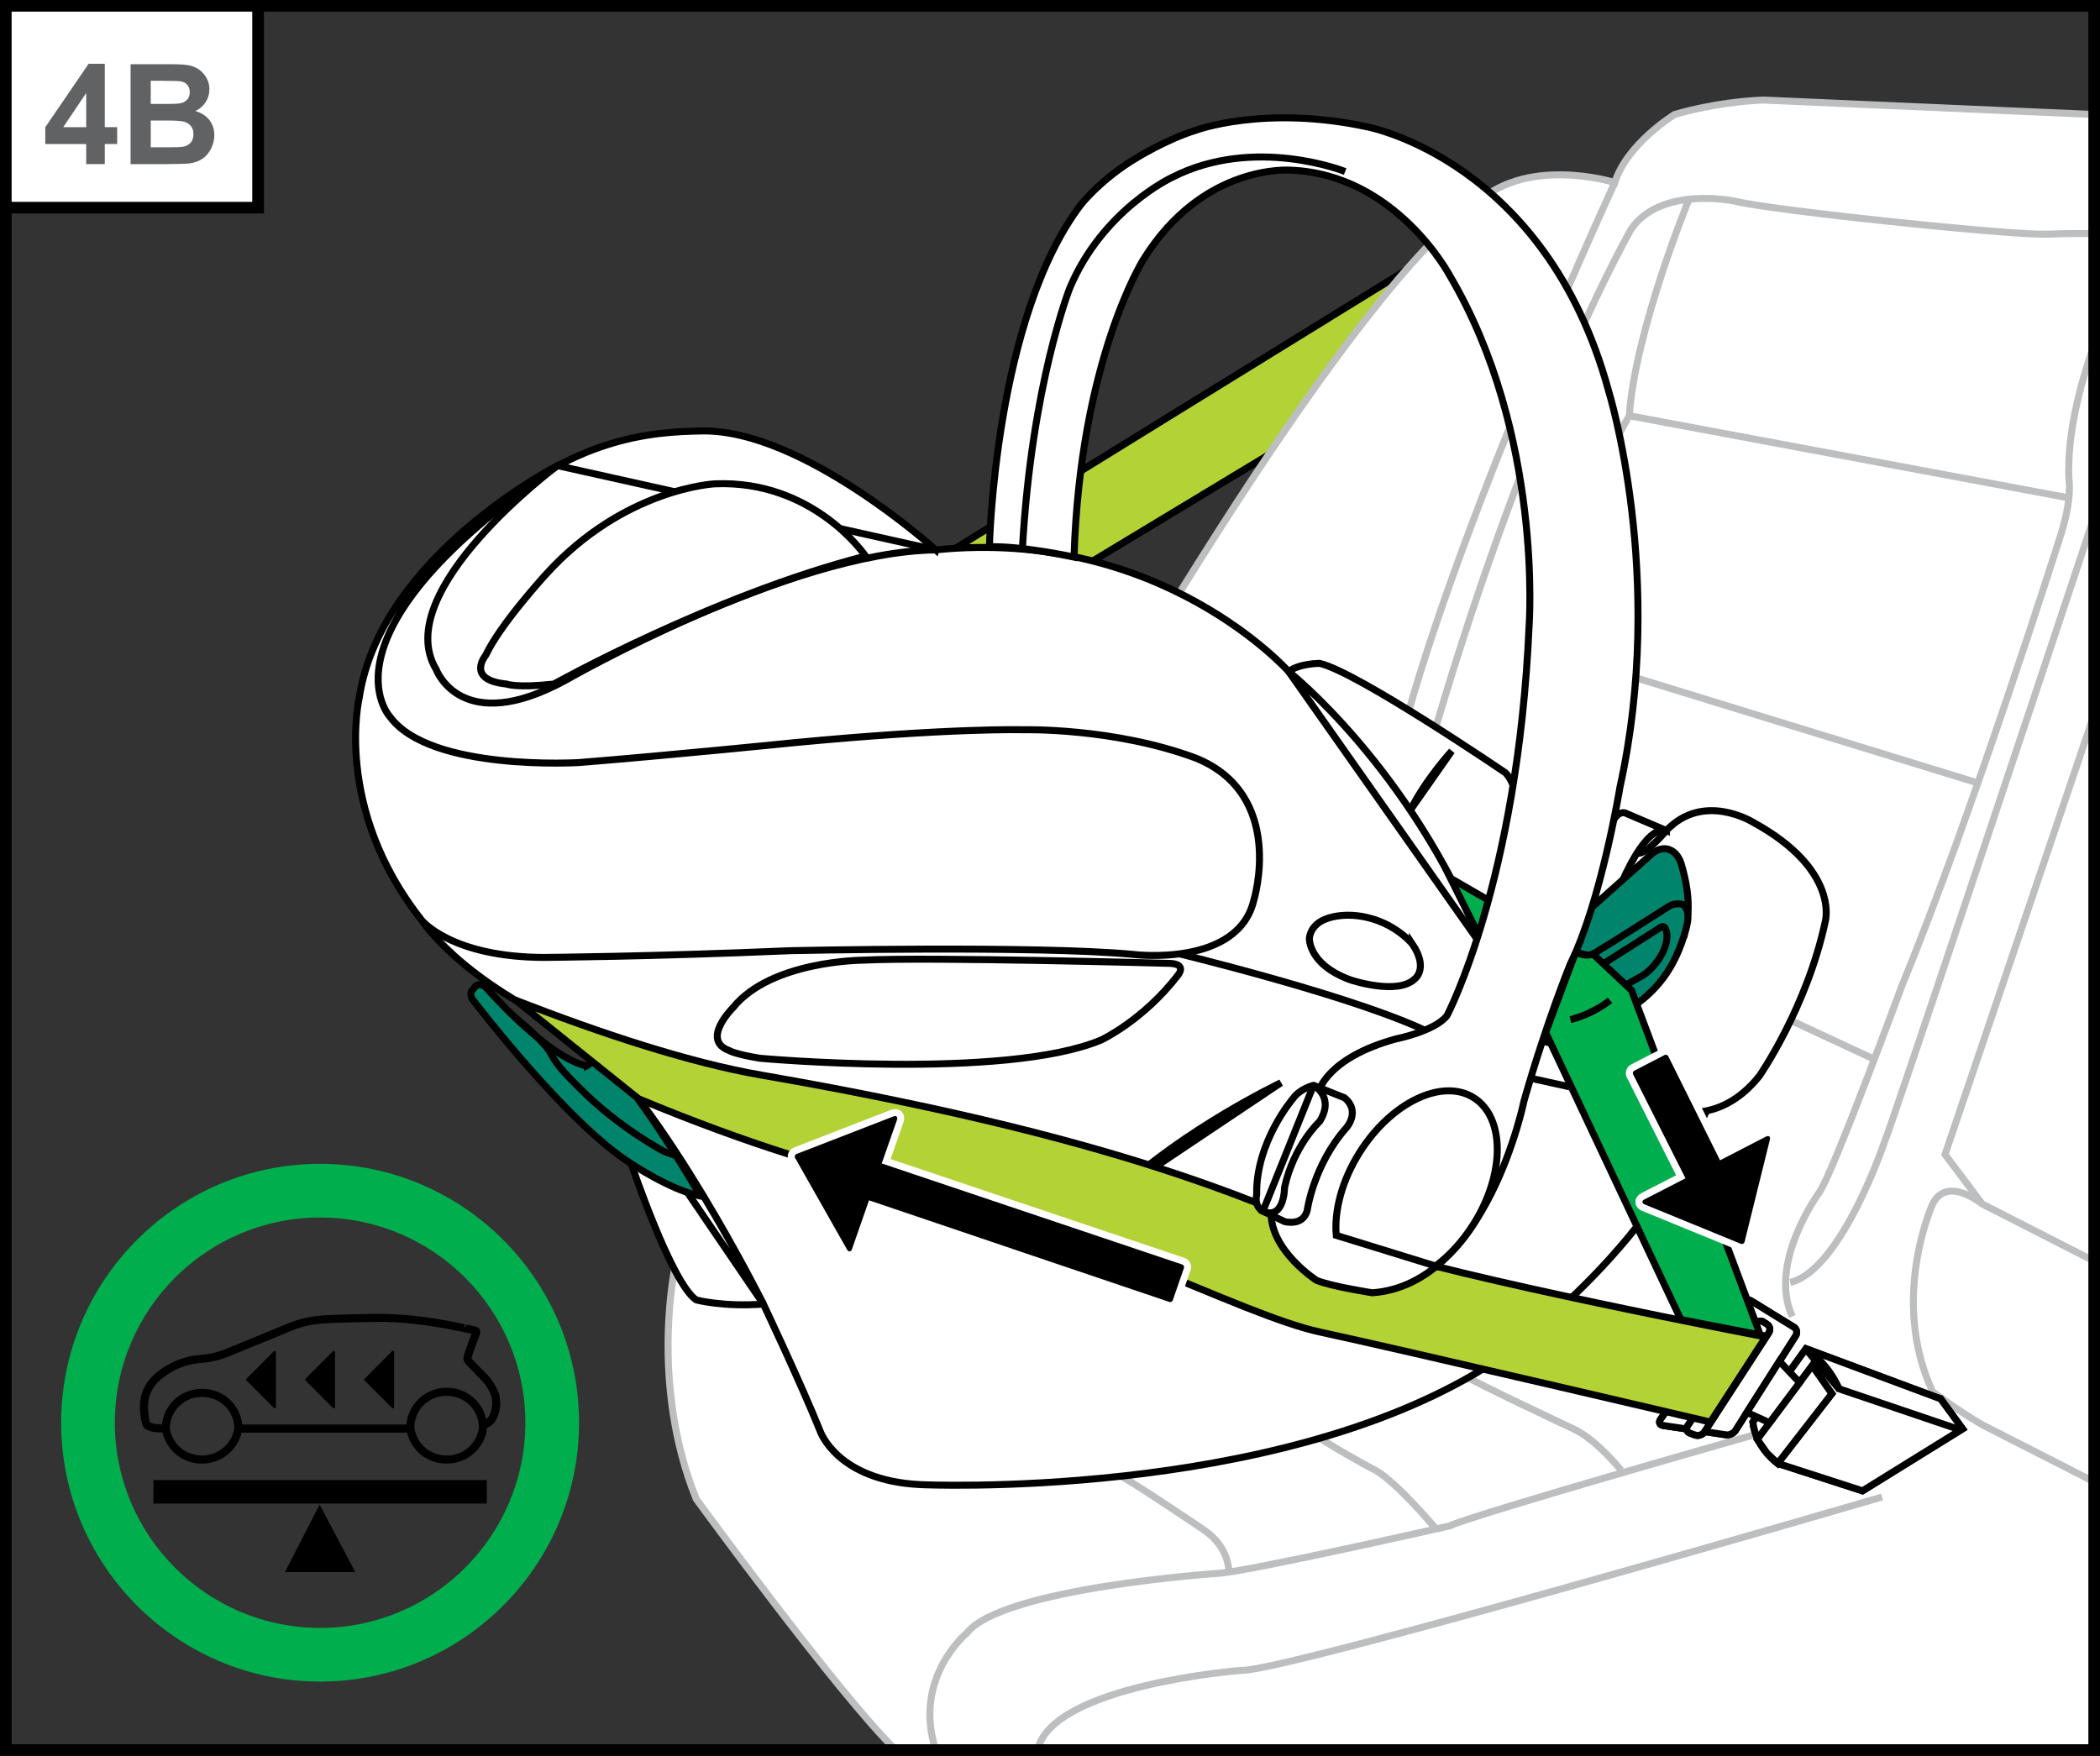 <?xml version="1.0" encoding="UTF-8"?>
<!DOCTYPE svg PUBLIC "-//W3C//DTD SVG 1.1//EN" "http://www.w3.org/Graphics/SVG/1.1/DTD/svg11.dtd">
<!-- Creator: CorelDRAW 2018 (64-Bit) -->
<svg xmlns="http://www.w3.org/2000/svg" xml:space="preserve" width="31.834mm" height="26.624mm" version="1.1" style="shape-rendering:geometricPrecision; text-rendering:geometricPrecision; image-rendering:optimizeQuality; fill-rule:evenodd; clip-rule:evenodd"
viewBox="0 0 745.19 623.23"
 xmlns:xlink="http://www.w3.org/1999/xlink">
 <rect x="0" y="0" width="745.19" height="623.23" fill="#333333" stroke="none"/>
 <defs>
  <style type="text/css">
   <![CDATA[
    .str3 {stroke:black;stroke-width:2.48;stroke-miterlimit:10}
    .str1 {stroke:black;stroke-width:2.48;stroke-miterlimit:4}
    .str2 {stroke:#BCBEC0;stroke-width:2.48;stroke-miterlimit:4}
    .str4 {stroke:black;stroke-width:4.13;stroke-miterlimit:4}
    .str0 {stroke:black;stroke-width:2.48;stroke-linecap:round;stroke-linejoin:round;stroke-miterlimit:10}
    .fil1 {fill:none;fill-rule:nonzero}
    .fil5 {fill:black;fill-rule:nonzero}
    .fil6 {fill:black;fill-rule:nonzero}
    .fil3 {fill:#00856C;fill-rule:nonzero}
    .fil4 {fill:#00AE4D;fill-rule:nonzero}
    .fil7 {fill:#616264;fill-rule:nonzero}
    .fil0 {fill:#B3D235;fill-rule:nonzero}
    .fil2 {fill:white;fill-rule:nonzero}
   ]]>
  </style>
 </defs>
 <g id="Слой_x0020_1">
  <path class="fil0" d="M194.71 315.65l-7.44 -22.93 3.47 -7.84c0,0 28.29,-15.08 66.97,-39.64 38.69,-24.55 288.43,-178.36 288.43,-178.36l28.12 19.65 -379.55 229.12z"/>
  <path class="fil1 str0" d="M194.71 315.65l-7.44 -22.93 3.47 -7.84c0,0 28.29,-15.08 66.97,-39.64 38.69,-24.55 288.43,-178.36 288.43,-178.36l28.12 19.65 -379.55 229.12z"/>
  <path class="fil0" d="M194.71 315.65l-7.44 -22.93 3.47 -7.84c0,0 28.29,-15.08 66.97,-39.64 38.69,-24.55 288.43,-178.36 288.43,-178.36l28.12 19.65 -379.55 229.12z"/>
  <path class="fil1 str0" d="M194.71 315.65l-7.44 -22.93 3.47 -7.84c0,0 28.29,-15.08 66.97,-39.64 38.69,-24.55 288.43,-178.36 288.43,-178.36l28.12 19.65 -379.55 229.12z"/>
  <path class="fil2" d="M699.71 514.5c10.46,-8.44 -8.05,-16.13 -8.05,-16.13 -5.85,-5.11 -14.64,-1.44 -14.64,-1.44 -1.46,-2.2 -15.38,-6.59 -15.38,-6.59l-19.05 27.09 -0.72 7.32 5.12 7.33c8.05,7.32 22.7,-1.48 22.7,-1.48 0,0 20.51,-8.4 30.03,-16.1z"/>
  <path class="fil1 str1" d="M699.71 514.5c10.46,-8.44 -8.05,-16.13 -8.05,-16.13 -5.85,-5.11 -14.64,-1.44 -14.64,-1.44 -1.46,-2.2 -15.38,-6.59 -15.38,-6.59l-19.05 27.09 -0.72 7.32 5.12 7.33c8.05,7.32 22.7,-1.48 22.7,-1.48 0,0 20.51,-8.4 30.03,-16.1z"/>
  <line class="fil1 str1" x1="611.09" y1="456.64" x2="582.52" y2= "439.07" />
  <path class="fil2 str1" d="M559.83 463.97c0,0 41.75,27.1 49.06,28.57 0,0 17.59,9.53 15.39,16.11l-64.46 -44.68z"/>
  <path class="fil2" d="M317.78 621.04c-19.92,-19.29 -70.71,-88.96 -70.71,-88.96 -16.84,-41.75 -7.32,-83.49 -7.32,-83.49l178.72 -238.04c77.63,-125.24 104,-136.96 104,-136.96 18.31,-19.04 50.55,-8.79 50.55,-8.79 4.38,-13.91 21.23,-24.16 21.23,-24.16 0,0 13.92,-4.39 31.49,-5.13l117.38 5.14 0 580.39 -425.34 0z"/>
  <path class="fil1 str2" d="M317.78 621.04c-19.92,-19.29 -70.71,-88.96 -70.71,-88.96 -16.84,-41.75 -7.32,-83.49 -7.32,-83.49l178.72 -238.04c77.63,-125.24 104,-136.96 104,-136.96 18.31,-19.04 50.55,-8.79 50.55,-8.79 4.38,-13.91 21.23,-24.16 21.23,-24.16 0,0 13.92,-4.39 31.49,-5.13l117.38 5.14"/>
  <path class="fil1 str2" d="M573.02 64.79c0,0 -52.01,112.44 -73.61,189.34"/>
  <path class="fil1 str2" d="M509.28 258.89c34.43,-116.82 69.58,-177.62 69.58,-177.62 10.63,-15.38 36.63,-9.89 36.63,-9.89 10.62,2.57 52.74,6.96 52.74,6.96 0,0 47.25,5.13 58.59,4.77 0,0 8.16,-0.37 16.31,-0.18"/>
  <path class="fil1 str2" d="M743.13 122.35c-5.25,14.8 -9.6,32.04 -8.99,47.54 0,0 1.46,6.96 -3.29,21.25 0,0 -31.13,98.51 -56.03,158.94 0,0 -24.53,66.65 -29.29,73.24 0,0 -18.31,24.9 -9.53,43.95"/>
  <path class="fil1 str2" d="M627.21 507.91c0,0 -103.28,29.3 -112.79,33.69 0,0 -71.04,16.11 -82.04,16.84 0,0 -76.9,5.14 -89.35,21.25 0,0 -19.22,15.82 -11.02,41.35"/>
  <path class="fil1 str2" d="M575.21 521.82c0,0 -8.79,-10.98 -16.85,-14.64 0,0 -35.89,-16.84 -38.82,-19.04"/>
  <path class="fil1 str2" d="M509.28 542.34c0,0 -15.37,-18.32 -22.7,-21.24 0,0 -17.58,-9.52 -20.49,-12.45"/>
  <path class="fil1 str2" d="M436.05 558.45c0,0 0.73,-8.78 -8.79,-15.38 0,0 -22.71,-15.38 -29.3,-19.04"/>
  <path class="fil1 str2" d="M599.38 70.66c0,0 -19.04,46.14 -21.24,76.9 0,0 -10.99,19.05 -13.91,29.3"/>
  <line class="fil1 str2" x1="734.87" y1="176.86" x2="578.15" y2= "147.56" />
  <line class="fil1 str2" x1="701.92" y1="277.93" x2="568.61" y2= "236.92" />
  <line class="fil1 str2" x1="665.3" y1="376.07" x2="622.81" y2= "356.3" />
  <polyline class="fil1 str2" points="743.13,447.61 703.39,427.34 690.2,409.77 743.13,253.49 "/>
  <path class="fil1 str2" d="M743.13 183.38c-25.6,77.02 -72.57,218.07 -74.17,221.26 0,0 -15.39,46.14 -33.69,50.55"/>
  <path class="fil1 str2" d="M703.39 427.34c0,0 -12.46,-10.25 -17.58,0 0,0 -15.38,33.69 0,66.66 0,0 8.78,6.58 17.58,11.7l39.74 20.27"/>
  <path class="fil1 str2" d="M667.86 531.35c0,0 -212.77,62.26 -227.41,61.53 0,0 -67.01,5.17 -72.23,28.16"/>
  <path class="fil2" d="M208.27 378.28c3.65,0 -2.94,-11.73 -2.94,-11.73 -42.48,-18.67 -55.65,-39.92 -55.65,-39.92l8.24 -1.64 54.93 -2.2 57.68 -4.38 117 -1.11 64.81 12.09 82.95 37.36 48.34 18.66 21.97 8.61c-22.34,54.57 -77.65,90.82 -77.65,90.82 -76.53,47.97 -201.41,42.11 -201.41,42.11 -29.66,-1.48 -35.53,-19.05 -35.53,-19.05 -6.95,-17.22 -20.13,-45.04 -20.13,-45.04 -14.29,1.1 -23.82,-1.47 -23.82,-1.47 -8.78,-5.86 -23.06,-48.33 -23.06,-48.33l-15.75 -34.78z"/>
  <path class="fil1 str1" d="M208.27 378.28c3.65,0 -2.94,-11.73 -2.94,-11.73 -42.48,-18.67 -55.65,-39.92 -55.65,-39.92l8.24 -1.64 54.93 -2.2 57.68 -4.38 117 -1.11 64.81 12.09 82.95 37.36 48.34 18.66 21.97 8.61c-22.34,54.57 -77.65,90.82 -77.65,90.82 -76.53,47.97 -201.41,42.11 -201.41,42.11 -29.66,-1.48 -35.53,-19.05 -35.53,-19.05 -6.95,-17.22 -20.13,-45.04 -20.13,-45.04 -14.29,1.1 -23.82,-1.47 -23.82,-1.47 -8.78,-5.86 -23.06,-48.33 -23.06,-48.33l-15.75 -34.78z"/>
  <path class="fil2" d="M332.05 195.17c0,0 -47.52,-42.95 -83.01,-42.2 -18.09,0.26 -45.75,2.39 -77.66,31.41 0,0 -51.52,37.4 -36.87,69.63l7.85 9.27 17.51 11.27 63.78 -3.21 57.74 -0.44 48 0.62 67.6 -5.32 28.09 26.39 -2.21 20.5 -6.59 24.91c0,0 57.87,13.92 86.42,26.36l40.29 18.31 49.81 11c0,0 16.83,6.59 31.49,-11.72 0,0 16.85,-24.18 23.43,-54.93 0,0 5.13,-18.32 -25.63,-35.16 0,0 -17.57,-10.99 -30.76,2.92 0,0 -7.32,8.79 -10.26,8.06l-16.84 -0.74 -10.26 -8.05 -16.11 -11.72c0,0 -0.73,-5.13 -3.67,-8.05 0,0 -52.74,-35.9 -65.92,-38.82 0,0 -7.32,0 -10.98,2.92 0,0 -45.4,-51.27 -125.24,-43.21z"/>
  <path class="fil1 str1" d="M332.05 195.17c0,0 -47.52,-42.95 -83.01,-42.2 -18.09,0.26 -45.75,2.39 -77.66,31.41 0,0 -51.52,37.4 -36.87,69.63l7.85 9.27 17.51 11.27 63.78 -3.21 57.74 -0.44 48 0.62 67.6 -5.32 28.09 26.39 -2.21 20.5 -6.59 24.91c0,0 57.87,13.92 86.42,26.36l40.29 18.31 49.81 11c0,0 16.83,6.59 31.49,-11.72 0,0 16.85,-24.18 23.43,-54.93 0,0 5.13,-18.32 -25.63,-35.16 0,0 -17.57,-10.99 -30.76,2.92 0,0 -7.32,8.79 -10.26,8.06l-16.84 -0.74 -10.26 -8.05 -16.11 -11.72c0,0 -0.73,-5.13 -3.67,-8.05 0,0 -52.74,-35.9 -65.92,-38.82 0,0 -7.32,0 -10.98,2.92 0,0 -45.4,-51.27 -125.24,-43.21z"/>
  <path class="fil2 str1" d="M197.82 165.27c0,0 -59.88,44.54 -43.02,72.38 0,0 8.78,24.17 46.13,3.67 0,0 79.11,-45.41 131.12,-46.14l-134.23 -29.91z"/>
  <path class="fil2" d="M197.82 165.27c0,0 -62.62,31.93 -70.32,82.27 0,0 -9.42,39.28 22.17,79.11 0,0 10.42,13.09 43.39,13.18 0,0 38.21,-0.28 87.66,-2.4 0,0 87.34,-1.92 121.59,1.35 0,0 36.94,4.62 42.61,-19.26 0,0 11.55,-37.45 -20.61,-50.46 -29.32,-10.89 -61.24,-10.04 -61.24,-10.04 0,0 -25.69,-0.73 -81.4,4.6 0,0 -42.88,4.36 -76.07,7.03 0,0 -52.91,3.28 -67.2,-16.22 0,0 -27.82,-29.36 59.42,-89.14z"/>
  <path class="fil1 str1" d="M197.82 165.27c0,0 -62.62,31.93 -70.32,82.27 0,0 -9.42,39.28 22.17,79.11 0,0 10.42,13.09 43.39,13.18 0,0 38.21,-0.28 87.66,-2.4 0,0 87.34,-1.92 121.59,1.35 0,0 36.94,4.62 42.61,-19.26 0,0 11.55,-37.45 -20.61,-50.46 -29.32,-10.89 -61.24,-10.04 -61.24,-10.04 0,0 -25.69,-0.73 -81.4,4.6 0,0 -42.88,4.36 -76.07,7.03 0,0 -52.91,3.28 -67.2,-16.22 0,0 -27.82,-29.36 59.42,-89.14z"/>
  <path class="fil2" d="M591.32 294.78c0,0 -6.23,-3.67 -16.11,19.05l-9.16 21.24c0,0 -5.86,8.42 -11.71,10.26l17.94 -53.84c0,0 1.84,-3.66 4.4,-2.94l14.64 6.24z"/>
  <path class="fil1 str1" d="M591.32 294.78c0,0 -6.23,-3.67 -16.11,19.05l-9.16 21.24c0,0 -5.86,8.42 -11.71,10.26l17.94 -53.84c0,0 1.84,-3.66 4.4,-2.94l14.64 6.24z"/>
  <path class="fil2" d="M501.21 335.11c0,0 -7.37,-9.26 -20.99,-10.2 0,0 -14.22,-1.29 -15.59,8.04 0,0 -0.55,9.34 14.55,14.84 0,0 17.03,5.76 23.08,-0.55 0,0 4.61,-3.69 -1.05,-12.14z"/>
  <path class="fil1 str1" d="M501.21 335.11c0,0 -7.37,-9.26 -20.99,-10.2 0,0 -14.22,-1.29 -15.59,8.04 0,0 -0.55,9.34 14.55,14.84 0,0 17.03,5.76 23.08,-0.55 0,0 4.61,-3.69 -1.05,-12.14z"/>
  <path class="fil2 str1" d="M457.29 238.38c0,0 43.57,34.43 68.84,97.78l-68.84 -97.78z"/>
  <path class="fil2 str1" d="M515.15 266.58c0,0 -9.15,9.89 -14.64,20.89l14.64 -20.89z"/>
  <path class="fil2 str1" d="M454.54 384.32c0,0 -34.61,16.48 -58.23,38.99l58.23 -38.99z"/>
  <path class="fil2 str1" d="M270.89 462.87c0,0 -35.16,-70.68 -65.55,-96.32l65.55 96.32z"/>
  <path class="fil3" d="M208.27 378.28c0,0 -10.99,-0.38 -35.89,-27.84 0,0 -1.83,-1.84 -3.67,-0.36l-1.46 1.83c0,0 -0.74,1.83 1.1,3.66 0,0 32.95,43.21 55.67,57.49 0,0 13.87,9.29 24.5,11.5 0,0 -20.48,-36.77 -40.62,-56.53 0,0 4.02,8.42 0.37,10.26z"/>
  <path class="fil1 str1" d="M208.27 378.28c0,0 -10.99,-0.38 -35.89,-27.84 0,0 -1.83,-1.84 -3.67,-0.36l-1.46 1.83c0,0 -0.74,1.83 1.1,3.66 0,0 32.95,43.21 55.67,57.49 0,0 13.87,9.29 24.5,11.5 0,0 -20.48,-36.77 -40.62,-56.53 0,0 4.02,8.42 0.37,10.26z"/>
  <path class="fil1 str1" d="M239.65 410.2c-2.6,-1.17 -2.82,-0.78 -5.3,-2.21 -6.2,-3.54 -12.14,-7.57 -17.74,-12.01 -4.05,-3.2 -7.9,-6.66 -11.52,-10.34 -3.43,-3.48 -7.22,-7.1 -9.5,-11.46 -0.74,-1.4 -1.69,-2.57 -2.76,-3.75 -2.64,-2.93 -5.62,-5.58 -8.65,-8.1 -0.5,-0.43 -1.01,-0.85 -1.53,-1.26"/>
  <path class="fil2" d="M307.14 197.37c0,0 -18.32,-27.09 -53.46,-25.64 0,0 -32.23,1.48 -60.05,32.24 0,0 -16.11,17.57 -21.25,28.56 0,0 -7.32,8.79 7.32,10.26 0,0 3.67,1.47 16.85,0 0,0 56.39,-31.5 110.6,-45.41z"/>
  <path class="fil1 str1" d="M307.14 197.37c0,0 -18.32,-27.09 -53.46,-25.64 0,0 -32.23,1.48 -60.05,32.24 0,0 -16.11,17.57 -21.25,28.56 0,0 -7.32,8.79 7.32,10.26 0,0 3.67,1.47 16.85,0 0,0 56.39,-31.5 110.6,-45.41z"/>
  <path class="fil2" d="M618.2 462.35c0.69,-0.99 2.11,-1.29 3.14,-0.65l15.19 9.35c1.03,0.63 1.32,1.97 0.69,3.01l-21.41 33.69c-0.65,1.02 -2.17,1.71 -3.35,1.52l-22.33 -3.31c-1.19,-0.18 -1.6,-1.14 -0.91,-2.13l28.98 -41.46z"/>
  <path class="fil1 str1" d="M618.2 462.35c0.69,-0.99 2.11,-1.29 3.14,-0.65l15.19 9.35c1.03,0.63 1.32,1.97 0.69,3.01l-21.41 33.69c-0.65,1.02 -2.17,1.71 -3.35,1.52l-22.33 -3.31c-1.19,-0.18 -1.6,-1.14 -0.91,-2.13l28.98 -41.46z"/>
  <path class="fil2" d="M618.2 462.35c0.69,-0.99 2.11,-1.29 3.14,-0.65l15.19 9.35c1.03,0.63 1.32,1.97 0.69,3.01l-21.41 33.69c-0.65,1.02 -2.17,1.71 -3.35,1.52l-22.33 -3.31c-1.19,-0.18 -1.6,-1.14 -0.91,-2.13l28.98 -41.46z"/>
  <path class="fil1 str1" d="M618.2 462.35c0.69,-0.99 2.11,-1.29 3.14,-0.65l15.19 9.35c1.03,0.63 1.32,1.97 0.69,3.01l-21.41 33.69c-0.65,1.02 -2.17,1.71 -3.35,1.52l-22.33 -3.31c-1.19,-0.18 -1.6,-1.14 -0.91,-2.13l28.98 -41.46z"/>
  <path class="fil2" d="M627.01 470.02c1.02,0.65 1.31,2.01 0.65,3.01l-22.86 35.23c-0.66,1.02 -2.12,1.51 -3.25,1.1l-1.83 -0.66c-1.15,-0.42 -1.51,-1.58 -0.85,-2.59l23.93 -36.17c0.65,-1.02 2.04,-1.31 3.06,-0.66l1.15 0.74z"/>
  <path class="fil1 str1" d="M627.01 470.02c1.02,0.65 1.31,2.01 0.65,3.01l-22.86 35.23c-0.66,1.02 -2.12,1.51 -3.25,1.1l-1.83 -0.66c-1.15,-0.42 -1.51,-1.58 -0.85,-2.59l23.93 -36.17c0.65,-1.02 2.04,-1.31 3.06,-0.66l1.15 0.74z"/>
  <path class="fil2" d="M627.01 470.02c1.02,0.65 1.31,2.01 0.65,3.01l-22.86 35.23c-0.66,1.02 -2.12,1.51 -3.25,1.1l-1.83 -0.66c-1.15,-0.42 -1.51,-1.58 -0.85,-2.59l23.93 -36.17c0.65,-1.02 2.04,-1.31 3.06,-0.66l1.15 0.74z"/>
  <path class="fil1 str1" d="M627.01 470.02c1.02,0.65 1.31,2.01 0.65,3.01l-22.86 35.23c-0.66,1.02 -2.12,1.51 -3.25,1.1l-1.83 -0.66c-1.15,-0.42 -1.51,-1.58 -0.85,-2.59l23.93 -36.17c0.65,-1.02 2.04,-1.31 3.06,-0.66l1.15 0.74z"/>
  <path class="fil2" d="M688.64 496.52l-47.78 -17.81c0,0 -13.08,18.19 -18.85,26.03 1.02,9.23 8.83,14.69 8.83,14.69l30.07 9.73 35.51 -22 -7.77 -10.64z"/>
  <path class="fil1 str1" d="M688.64 496.52l-47.78 -17.81c0,0 -13.08,18.19 -18.85,26.03 1.02,9.23 8.83,14.69 8.83,14.69l30.07 9.73 35.51 -22 -7.77 -10.64z"/>
  <path class="fil2" d="M688.64 496.52l-47.78 -17.81c0,0 -13.08,18.19 -18.85,26.03 1.02,9.23 8.83,14.69 8.83,14.69l30.07 9.73 35.51 -22 -7.77 -10.64z"/>
  <path class="fil1 str1" d="M688.64 496.52l-47.78 -17.81c0,0 -13.08,18.19 -18.85,26.03 1.02,9.23 8.83,14.69 8.83,14.69l30.07 9.73 35.51 -22 -7.77 -10.64z"/>
  <polygon class="fil2" points="624.76,509.31 631.24,518.9 650.03,494.67 643.06,484.74 "/>
  <polygon class="fil1 str1" points="624.76,509.31 631.24,518.9 650.03,494.67 643.06,484.74 "/>
  <polygon class="fil2" points="650.03,494.68 643.06,484.73 623.58,510.89 626.97,515.73 630.84,519.42 "/>
  <polygon class="fil1 str1" points="650.03,494.68 643.06,484.73 623.58,510.89 626.97,515.73 630.84,519.42 "/>
  <line class="fil1 str1" x1="652.03" y1="492.76" x2="694.59" y2= "507.18" />
  <path class="fil2 str1" d="M640.99 479.08c0,0 7.18,3.8 11.76,14.16l-11.76 -14.16z"/>
  <polygon class="fil2" points="631.43,483.15 638.6,490.74 627.93,504.98 619.88,501.32 "/>
  <polygon class="fil1 str1" points="631.43,483.15 638.6,490.74 627.93,504.98 619.88,501.32 "/>
  <path class="fil4" d="M528.15 319.5l-13.45 -7.79 10.17 20.41c0,0 2.19,-8.78 3.29,-12.62z"/>
  <path class="fil1 str3" d="M528.15 319.5l-13.45 -7.79 10.17 20.41c0,0 2.19,-8.78 3.29,-12.62z"/>
  <path class="fil2" d="M414.69 341.93c0,0 -85.84,-2.35 -108.5,-1.12 0,0 -32.57,0.08 -46.09,16.86 0,0 -11.63,11.5 -1.29,15.23 0,0 1.87,1.25 10.82,2.72 0,0 86.93,7.85 121.12,-6.48 0,0 14.96,-6.99 27.25,-23.02 0,0 3.56,-4.09 -3.3,-4.19z"/>
  <path class="fil1 str1" d="M414.69 341.93c0,0 -85.84,-2.35 -108.5,-1.12 0,0 -32.57,0.08 -46.09,16.86 0,0 -11.63,11.5 -1.29,15.23 0,0 1.87,1.25 10.82,2.72 0,0 86.93,7.85 121.12,-6.48 0,0 14.96,-6.99 27.25,-23.02 0,0 3.56,-4.09 -3.3,-4.19z"/>
  <path class="fil1 str3" d="M597.51 332.75l1.12 -6.59c0.1,-4.37 -5.27,-6.92 -8.79,-4.62l-21.08 13.01 -8.08 4.53c-0.75,0.48 -1.58,0.74 -2.39,0.8"/>
  <path class="fil3" d="M597.98 330.79c0.13,-0.45 0.26,-0.92 0.38,-1.37 0.17,-0.67 0.33,-1.35 0.45,-2.02 0.35,-2.05 0.22,-4.34 -1.06,-5.98 -2.99,-3.85 -7.14,-0.85 -10.15,1.06 -3.43,2.17 -6.85,4.34 -10.28,6.51 -3.42,2.17 -6.84,4.34 -10.26,6.5l-12.78 8.12 -0.45 0.29 -4.25 2.69 -17.97 5.97c0,0 0,0.03 0.04,0.09 2.83,4.24 4.69,8.8 8.5,12.42 3.62,3.44 8.44,5.63 13.45,5.2 0.37,-0.02 0.7,-0.03 1.05,-0.07 0.3,-0.04 0.56,-0.07 0.91,-0.16 2.12,-0.35 4.23,-1.1 6.32,-2.32l15.65 -9.24c4.98,-2.94 9.34,-6.87 12.78,-11.5 3.56,-4.78 6.02,-10.45 7.67,-16.18z"/>
  <path class="fil1 str1" d="M597.98 330.79c0.13,-0.45 0.26,-0.92 0.38,-1.37 0.17,-0.67 0.33,-1.35 0.45,-2.02 0.35,-2.05 0.22,-4.34 -1.06,-5.98 -2.99,-3.85 -7.14,-0.85 -10.15,1.06 -3.43,2.17 -6.85,4.34 -10.28,6.51 -3.42,2.17 -6.84,4.34 -10.26,6.5l-12.78 8.12 -0.45 0.29 -4.25 2.69 -17.97 5.97c0,0 0,0.03 0.04,0.09 2.83,4.24 4.69,8.8 8.5,12.42 3.62,3.44 8.44,5.63 13.45,5.2 0.37,-0.02 0.7,-0.03 1.05,-0.07 0.3,-0.04 0.56,-0.07 0.91,-0.16 2.12,-0.35 4.23,-1.1 6.32,-2.32l15.65 -9.24c4.98,-2.94 9.34,-6.87 12.78,-11.5 3.56,-4.78 6.02,-10.45 7.67,-16.18z"/>
  <path class="fil3 str1" d="M555.77 352.33c1.18,2.39 4.25,6.45 7.96,4.57l19.01 -10.55c5.48,-3.38 10.74,-12.04 8.09,-17.02 -0.25,-0.48 -0.88,-0.6 -1.4,-0.28l-20.89 13.3 -12.77 9.97z"/>
  <path class="fil3" d="M554.28 343.6c0.01,0.1 0.02,0.16 0,0.26 0.02,0.4 0.03,0.79 0.02,1.19 -0.19,2.42 -1.12,4.82 -2.78,6.69l-5.74 6.57 -5.8 6.64c-0.26,-0.23 -0.52,-0.46 -0.78,-0.74 -0.27,-0.33 -0.59,-0.65 -0.89,-1.02 -0.12,-0.11 -0.19,-0.21 -0.27,-0.33 -0.63,-0.74 -1.23,-1.57 -1.8,-2.39 -0.03,0 -0.03,-0.04 -0.03,-0.04 -0.9,-1.31 -1.69,-2.64 -2.41,-3.84 -1.16,-2.05 -1.96,-3.7 -2.15,-4.11 -0.04,-0.06 -0.04,-0.09 -0.04,-0.09l16.52 -14.72c0.47,-0.43 1.07,-0.7 1.63,-0.77 1.01,-0.12 2.02,0.31 2.68,1.22 1.13,1.62 1.77,3.53 1.85,5.48z"/>
  <path class="fil1 str1" d="M554.28 343.6c0.01,0.1 0.02,0.16 0,0.26 0.02,0.4 0.03,0.79 0.02,1.19 -0.19,2.42 -1.12,4.82 -2.78,6.69l-5.74 6.57 -5.8 6.64c-0.26,-0.23 -0.52,-0.46 -0.78,-0.74 -0.27,-0.33 -0.59,-0.65 -0.89,-1.02 -0.12,-0.11 -0.19,-0.21 -0.27,-0.33 -0.63,-0.74 -1.23,-1.57 -1.8,-2.39 -0.03,0 -0.03,-0.04 -0.03,-0.04 -0.9,-1.31 -1.69,-2.64 -2.41,-3.84 -1.16,-2.05 -1.96,-3.7 -2.15,-4.11 -0.04,-0.06 -0.04,-0.09 -0.04,-0.09l16.52 -14.72c0.47,-0.43 1.07,-0.7 1.63,-0.77 1.01,-0.12 2.02,0.31 2.68,1.22 1.13,1.62 1.77,3.53 1.85,5.48z"/>
  <path class="fil3" d="M598.95 324.7c0.04,-3.35 -1.83,-4.3 -4.88,-3.75 -0.26,0.07 -0.45,0.12 -0.67,0.18l-0.03 0.01c-0.41,0.15 -0.83,0.33 -1.19,0.58l-19.66 12.47 -4.47 2.72 -2.77 1.71c-1.59,1.03 -5.69,-0.37 -7.24,-1.37l-4.11 -2.36c-1.04,-0.6 -1.19,-2.01 -0.29,-2.82l32.71 -29.18c1.17,-0.94 2.37,-1.46 3.54,-1.61 2.94,-0.37 5.62,1.72 6.73,5.46 1.79,6.05 2.82,12.13 2.33,17.97z"/>
  <path class="fil1 str1" d="M598.95 324.7c0.04,-3.35 -1.83,-4.3 -4.88,-3.75 -0.26,0.07 -0.45,0.12 -0.67,0.18l-0.03 0.01c-0.41,0.15 -0.83,0.33 -1.19,0.58l-19.66 12.47 -4.47 2.72 -2.77 1.71c-1.59,1.03 -5.69,-0.37 -7.24,-1.37l-4.11 -2.36c-1.04,-0.6 -1.19,-2.01 -0.29,-2.82l32.71 -29.18c1.17,-0.94 2.37,-1.46 3.54,-1.61 2.94,-0.37 5.62,1.72 6.73,5.46 1.79,6.05 2.82,12.13 2.33,17.97z"/>
  <path class="fil4" d="M624.65 473.85l-45.72 -122.39 -13.65 -12.83c0,0 -2.71,1.26 -6.09,-0.78 0,0 -6.04,15.99 -10.71,28.62l47.96 101.89 28.21 5.49z"/>
  <path class="fil1 str3" d="M624.65 473.85l-45.72 -122.39 -13.65 -12.83c0,0 -2.71,1.26 -6.09,-0.78 0,0 -6.04,15.99 -10.71,28.62l47.96 101.89 28.21 5.49z"/>
  <path class="fil0" d="M182.94 355c30.67,11.95 61.81,22.19 87.27,26.6 139.61,24.18 181.87,49.09 213.44,60.41 31.58,11.29 142.91,32.52 142.91,32.52l-19.61 30.22c0,0 -111.03,-26.04 -138.67,-31.99 -27.66,-5.96 -88.29,-39.08 -149.52,-52.56 -21.53,-4.74 -51.83,-13.39 -92.18,-30.21l-43.64 -35z"/>
  <path class="fil1 str0" d="M182.94 355c30.67,11.95 61.81,22.19 87.27,26.6 139.61,24.18 181.87,49.09 213.44,60.41 31.58,11.29 142.91,32.52 142.91,32.52l-19.61 30.22c0,0 -111.03,-26.04 -138.67,-31.99 -27.66,-5.96 -88.29,-39.08 -149.52,-52.56 -21.53,-4.74 -51.83,-13.39 -92.18,-30.21l-43.64 -35z"/>
  <path class="fil2" d="M467.91 387.43c0,0 2.91,-12 27.48,-18.68 0,0 13.66,-2.7 18.05,-8.2 0,0 25.13,-47.47 29.16,-138.28 0,0 5.14,-68.11 -28.18,-124.51 0,0 -19.04,-35.9 -56.4,-37.36 0,0 -31.13,-2.56 -52.37,31.86 0,0 -22.34,35.53 -24.53,105.47 0,0 -18.68,-4.03 -30.03,-3.66 0,0 1.82,-81.29 32.59,-121.59 0,0 7.21,-9.16 20.07,-16.71 0,0 10.38,-6.34 20.39,-9.47 0,0 24.36,-9.17 60.99,-1.28 0,0 63.35,11.73 85.69,93.76 0,0 20.51,65.92 4.02,140.63 0,0 -6.58,40.28 -17.56,62.62 0,0 -8.43,20.51 -16.48,48.71 0,0 -13.19,65.18 -53.83,68.12 0,0 -14.28,-2.2 -19.78,-4.4 0,0 -16.48,-10.62 -16.12,-24.17l5.14 -26.36 11.73 -16.48z"/>
  <path class="fil1 str1" d="M467.91 387.43c0,0 2.91,-12 27.48,-18.68 0,0 13.66,-2.7 18.05,-8.2 0,0 25.13,-47.47 29.16,-138.28 0,0 5.14,-68.11 -28.18,-124.51 0,0 -19.04,-35.9 -56.4,-37.36 0,0 -31.13,-2.56 -52.37,31.86 0,0 -22.34,35.53 -24.53,105.47 0,0 -18.68,-4.03 -30.03,-3.66 0,0 1.82,-81.29 32.59,-121.59 0,0 7.21,-9.16 20.07,-16.71 0,0 10.38,-6.34 20.39,-9.47 0,0 24.36,-9.17 60.99,-1.28 0,0 63.35,11.73 85.69,93.76 0,0 20.51,65.92 4.02,140.63 0,0 -6.58,40.28 -17.56,62.62 0,0 -8.43,20.51 -16.48,48.71 0,0 -13.19,65.18 -53.83,68.12 0,0 -14.28,-2.2 -19.78,-4.4 0,0 -16.48,-10.62 -16.12,-24.17l5.14 -26.36 11.73 -16.48z"/>
  <path class="fil2" d="M477.06 389.63l-10.97 -4.39c0,0 -4.77,1.1 -7.34,4.76 0,0 -13.18,15.38 -12.82,34.06 0,0 -1.1,4.02 2.21,5.85l7.68 3.67c0,0 6.6,1.84 8.06,-4.03 0,0 2.21,-16.12 13.91,-29.29 0,0 5.15,-5.85 -0.72,-10.63z"/>
  <path class="fil1 str1" d="M477.06 389.63l-10.97 -4.39c0,0 -4.77,1.1 -7.34,4.76 0,0 -13.18,15.38 -12.82,34.06 0,0 -1.1,4.02 2.21,5.85l7.68 3.67c0,0 6.6,1.84 8.06,-4.03 0,0 2.21,-16.12 13.91,-29.29 0,0 5.15,-5.85 -0.72,-10.63z"/>
  <path class="fil2 str1" d="M466.09 385.23c0,0 7.68,4.03 2.19,12.82 0,0 -9.17,8.42 -12.46,23.43 0,0 0,11.73 -7.67,8.42l17.95 -44.68z"/>
  <path class="fil1 str1" d="M477.33 60.89c0,0 -32.13,-12.92 -61.43,2.08 0,0 -24.53,11.35 -36.25,39.18 0,0 -13.55,34.06 -16.85,92.64"/>
  <path class="fil2 str1" d="M509.42 449.35c4.93,-3.7 9.61,-8.73 13.46,-14.84 11.21,-17.76 11.25,-37.85 0.08,-44.89 -11.15,-7.04 -29.28,1.64 -40.48,19.4 -6.3,9.99 -9.08,20.73 -8.31,29.46l35.25 10.88z"/>
  <path class="fil1 str1" d="M571.31 355.04c0,0 -5.46,4.66 -14.04,6.88"/>
  <path class="fil5" d="M415 463.39l-0.51 -0.12 -105.37 -35.68 -5.61 16.1c-0.39,1.09 -1.16,1.73 -2.06,1.73 -0.46,0 -1.33,-0.17 -2.01,-1.37l-18.4 -32.44c-0.32,-0.58 -0.39,-1.26 -0.17,-1.86 0.22,-0.6 0.69,-1.09 1.31,-1.33l34.54 -13.4 0.9 -0.14c0.67,0 1.26,0.29 1.63,0.8 0.24,0.34 0.59,1.08 0.17,2.25l-4.99 14.23 105.94 35.63 0.8 0.98 0.22 0.46 -0.11 1.24 -3.97 11.4c-0.31,0.89 -1.16,1.5 -2.11,1.5l-0.21 0z"/>
  <path class="fil2" d="M317.64 393.66l0 0c-0.5,0 -1.03,0.11 -1.57,0.31l-34.32 13.31c-0.96,0.37 -1.69,1.12 -2.03,2.07 -0.34,0.94 -0.24,2 0.26,2.89l18.39 32.43c0.73,1.27 1.85,2 3.09,2 1.12,0 2.56,-0.68 3.22,-2.57l5.2 -14.94 104.2 35.28 0.39 0.13 0.74 0.05c1.48,0 2.8,-0.93 3.29,-2.33l3.96 -11.39c0.31,-0.88 0.26,-1.82 -0.16,-2.66 -0.4,-0.84 -1.11,-1.47 -1.99,-1.77l-104.28 -35.07 4.57 -13.04c0.59,-1.7 0.04,-2.85 -0.33,-3.38 -0.6,-0.84 -1.56,-1.32 -2.64,-1.32zm0 2.48c0.65,0 0.94,0.54 0.64,1.4l-5.4 15.41 106.63 35.87c0.52,0.18 0.8,0.75 0.62,1.27l-3.96 11.39c-0.14,0.41 -0.54,0.67 -0.95,0.67 -0.11,0 -0.22,-0.02 -0.32,-0.05l-106.53 -36.06 -6.01 17.25c-0.21,0.6 -0.54,0.91 -0.88,0.91 -0.31,0 -0.64,-0.25 -0.93,-0.74l-18.39 -32.44c-0.31,-0.55 -0.09,-1.19 0.5,-1.42l34.33 -13.31c0.25,-0.1 0.48,-0.15 0.67,-0.15z"/>
  <path class="fil5" d="M617.88 442.78l-0.63 -0.18 -34.07 -13.95c-1.41,-0.57 -1.6,-1.56 -1.62,-1.97 -0.02,-0.4 0.08,-1.4 1.44,-2.1l13.43 -6.9 -18.01 -35.76c-0.57,-1.07 -0.15,-2.43 0.94,-3.01l11 -5.68 0.75 -0.11c0.83,0 1.59,0.45 1.99,1.2l17.81 35.83 15.39 -7.95 1.07 -0.22c0.62,0 1.16,0.26 1.52,0.71 0.31,0.39 0.6,1.07 0.33,2.18l-8.96 36.19c-0.25,1.03 -1.12,1.71 -2.15,1.71l-0.24 0z"/>
  <path class="fil2" d="M591.11 371.9c-0.55,0 -1.11,0.13 -1.59,0.39l-10.71 5.53c-0.83,0.43 -1.44,1.16 -1.72,2.05 -0.28,0.88 -0.2,1.83 0.23,2.65l17.45 34.63 -12.33 6.34c-1.39,0.72 -2.17,1.93 -2.11,3.26 0.06,1.32 0.95,2.47 2.39,3.05l34.07 13.94c0.43,0.18 0.88,0.27 1.34,0.27 1.59,0 2.96,-1.09 3.35,-2.65l8.96 -36.19c0.41,-1.67 -0.17,-2.74 -0.55,-3.23 -0.59,-0.76 -1.5,-1.2 -2.5,-1.2 -0.63,0 -1.27,0.17 -1.92,0.5l-14 7.24 -17.24 -34.67c-0.62,-1.2 -1.8,-1.91 -3.11,-1.91zm0 2.48c0.36,0 0.72,0.2 0.89,0.55l18.36 36.91 16.24 -8.39c0.29,-0.15 0.55,-0.22 0.78,-0.22 0.58,0 0.86,0.51 0.65,1.36l-8.96 36.19c-0.12,0.47 -0.51,0.77 -0.95,0.77 -0.13,0 -0.26,-0.02 -0.4,-0.08l-34.06 -13.95c-1.11,-0.45 -1.14,-1.27 -0.08,-1.82l14.52 -7.47 -18.57 -36.86c-0.26,-0.49 -0.06,-1.09 0.43,-1.35l10.71 -5.54c0.14,-0.07 0.3,-0.11 0.45,-0.11z"/>
  <path class="fil6" d="M129.38 489.97l9.75 9.79c0.27,0.26 0.72,0.08 0.72,-0.3l0 -19.59c0,-0.37 -0.44,-0.55 -0.72,-0.29l-9.75 9.79c-0.16,0.16 -0.16,0.43 0,0.59z"/>
  <path class="fil6" d="M108.41 489.97l9.75 9.79c0.27,0.26 0.72,0.08 0.72,-0.3l0 -19.59c0,-0.37 -0.45,-0.55 -0.72,-0.29l-9.75 9.79c-0.17,0.16 -0.17,0.43 0,0.59z"/>
  <path class="fil6" d="M87.45 489.97l9.74 9.79c0.27,0.26 0.72,0.08 0.72,-0.3l0 -19.59c0,-0.37 -0.44,-0.55 -0.72,-0.29l-9.74 9.79c-0.17,0.16 -0.17,0.43 0,0.59z"/>
  <g>
   <path class="fil6" d="M168.26 473.64l0.01 0 -0.01 0zm-24.04 31.98l-58.25 0c-0.78,-7.21 -6.78,-12.68 -14.25,-12.68l-0.02 0c-4.42,0.01 -8.31,1.92 -10.92,4.97 -1.79,2.09 -2.97,4.72 -3.29,7.65l-0.1 0c-1.6,-0.03 -3.11,-0.07 -4.27,-0.8 -0.07,-0.23 -0.41,-2.14 -0.53,-3.9 -0.45,-4.94 1.25,-8.8 5.15,-11.78 4.19,-3.23 8.62,-4.97 13.57,-5.32 3.45,-0.22 6.99,-1.08 10.54,-2.56 5.68,-2.37 11.38,-4.7 17.1,-7.02l5.13 -2.1c3.39,-1.39 7.27,-2.18 11.84,-2.41 5.7,-0.28 11.48,-0.4 16.91,-0.47 9.37,-0.15 19.31,0.98 31.52,3.57l2.97 0.65 -1.89 5.11c-0.38,1.16 -0.66,2.02 -0.89,2.88 -0.24,0.89 0.05,2.04 0.66,2.68 1.21,1.27 2.44,2.54 3.68,3.8l1.54 1.58c0.11,0.09 2.49,2.26 3.83,5.78 0.1,0.24 0.16,0.4 0.17,0.55 0.07,0.4 0.12,0.77 0.16,1.14l0.04 0.39c0.03,0.44 0.03,0.67 0.03,0.92l0 0.03c-0.01,0.36 -0.03,0.53 -0.06,0.73 -0.14,1.31 -0.44,2.32 -0.9,3.26 -0.33,0.69 -0.72,1.17 -1.18,1.49 -1.38,-6.47 -7.04,-11.2 -14,-11.2l-0.02 0 -0.02 0c-7.49,0.01 -13.66,5.76 -14.25,13.05zm-61.04 1.14c-0.01,0.03 -0.02,0.06 -0.02,0.09 -0.81,5.55 -5.71,9.76 -11.39,9.78l-0.08 0c-5.79,0 -10.58,-4.06 -11.43,-9.7 0.12,-6.25 5.12,-11.11 11.44,-11.11l0.02 0c6.25,0 11.23,4.79 11.46,10.95zm86.78 0.18c-0.83,5.51 -5.58,9.67 -11.37,9.69l-0.08 0c-5.81,0 -10.63,-4.1 -11.45,-9.78 -0.01,-0.04 -0.01,-0.09 -0.02,-0.12 0.02,-6.33 5.03,-11.29 11.43,-11.29l0.03 0c6.35,0 11.35,4.9 11.45,11.21 0,0.06 -0.01,0.1 -0.01,0.15 0,0.04 0.01,0.1 0.01,0.15zm-11.46 12.55l0.11 0c7.43,-0.04 13.5,-5.55 14.26,-12.74 1.45,-0.5 2.57,-1.56 3.38,-3.2 0.59,-1.22 0.98,-2.54 1.16,-3.92 0.02,-0.09 0.02,-0.18 0.02,-0.27 0.03,-0.28 0.05,-0.53 0.06,-0.79 0,0 0.01,-0.2 0.02,-0.21 0.02,-0.3 0,-0.6 -0.02,-0.89 0,-0.1 -0.04,-0.43 -0.07,-0.52l-0.01 -0.29c-0.02,-0.4 -0.1,-0.87 -0.18,-1.31 -0.06,-0.4 -0.18,-0.78 -0.35,-1.16 -1.57,-4.13 -4.38,-6.66 -4.5,-6.76l-1.47 -1.51c-1.22,-1.25 -2.45,-2.5 -3.65,-3.77 0.25,-0.78 0.52,-1.59 0.77,-2.39l2.29 -6.23c0.21,-0.55 0.16,-1.17 -0.13,-1.69 -0.28,-0.51 -0.77,-0.86 -1.34,-0.98l-3.25 -0.72 -0.9 1.28 0.31 -1.4c-0.11,-0.03 -0.28,-0.06 -0.38,-0.06 -12.14,-2.62 -22.29,-3.7 -31.88,-3.63 -5.44,0.1 -11.25,0.21 -17.01,0.5 -4.89,0.24 -9.07,1.1 -12.77,2.62l-5.13 2.08c-5.71,2.34 -11.42,4.67 -17.11,7.04 -3.25,1.36 -6.49,2.15 -9.64,2.35 -5.44,0.37 -10.54,2.37 -15.12,5.9 -4.67,3.59 -6.76,8.39 -6.24,14.28 0.35,5.14 1.48,5.86 1.85,6.09 1.83,1.16 3.91,1.2 5.74,1.24 0.11,0 0.22,0.01 0.34,0.01 1.56,6.57 7.25,11.07 14.01,11.07l0.11 0c6.66,-0.03 12.46,-4.68 13.97,-11.01l58.7 0c1.5,6.46 7.21,11.01 14.03,11.01z"/>
  </g>
  <polygon class="fil6" points="116.62,525.35 172.73,525.35 172.73,533.68 116.62,533.68 54.44,533.68 54.44,525.35 "/>
  <polygon class="fil6" points="113.42,534.05 101.11,557.98 126.06,557.98 "/>
  <path class="fil4" d="M113.59 432.15c40.15,0 72.83,32.67 72.83,72.83 0,40.16 -32.68,72.83 -72.83,72.83 -40.16,0 -72.84,-32.67 -72.84,-72.83 0,-40.16 32.68,-72.83 72.84,-72.83zm-0.91 164.71l1.82 0c49.94,-0.49 90.48,-41.01 90.97,-90.97l0 -1.82c-0.49,-50.24 -41.52,-90.98 -91.88,-90.98 -50.66,0 -91.89,41.22 -91.89,91.89 0,50.38 40.73,91.39 90.98,91.88z"/>
  <polygon class="fil1 str4" points="2.07,621.17 743.13,621.17 743.13,2.06 2.07,2.06 "/>
  <polygon class="fil2" points="91.58,73.71 2.06,73.71 2.06,2.06 91.58,2.06 "/>
  <polygon class="fil1 str4" points="91.58,73.71 2.06,73.71 2.06,2.06 91.58,2.06 "/>
  <path class="fil7" d="M30.59 58.26l0 -7.14 -14.52 0 0 -5.96 15.39 -22.53 5.72 0 0 22.5 4.4 0 0 5.98 -4.4 0 0 7.14 -6.59 0zm0 -13.12l0 -12.12 -8.16 12.12 8.16 0zm15.74 -22.35l14.19 0c2.81,0 4.9,0.11 6.28,0.35 1.38,0.24 2.61,0.72 3.71,1.46 1.08,0.74 1.99,1.73 2.72,2.96 0.72,1.24 1.08,2.61 1.08,4.14 0,1.67 -0.45,3.19 -1.35,4.58 -0.9,1.39 -2.11,2.43 -3.64,3.12 2.16,0.63 3.82,1.7 4.99,3.22 1.17,1.52 1.74,3.3 1.74,5.35 0,1.62 -0.38,3.17 -1.12,4.71 -0.76,1.53 -1.78,2.74 -3.08,3.65 -1.31,0.91 -2.91,1.47 -4.8,1.69 -1.19,0.13 -4.07,0.21 -8.64,0.24l-12.08 0 0 -35.46zm7.16 5.9l0 8.2 4.69 0c2.8,0 4.52,-0.04 5.21,-0.13 1.22,-0.14 2.19,-0.56 2.89,-1.26 0.7,-0.7 1.05,-1.63 1.05,-2.77 0,-1.1 -0.31,-1.99 -0.91,-2.68 -0.6,-0.69 -1.5,-1.1 -2.7,-1.24 -0.72,-0.08 -2.75,-0.13 -6.12,-0.13l-4.12 0zm0 14.1l0 9.49 6.63 0c2.58,0 4.23,-0.07 4.92,-0.22 1.07,-0.2 1.94,-0.67 2.61,-1.42 0.66,-0.74 1,-1.76 1,-3.01 0,-1.07 -0.25,-1.97 -0.77,-2.71 -0.52,-0.74 -1.28,-1.28 -2.25,-1.63 -0.97,-0.34 -3.09,-0.51 -6.35,-0.51l-5.79 0z"/>
 </g>
</svg>
